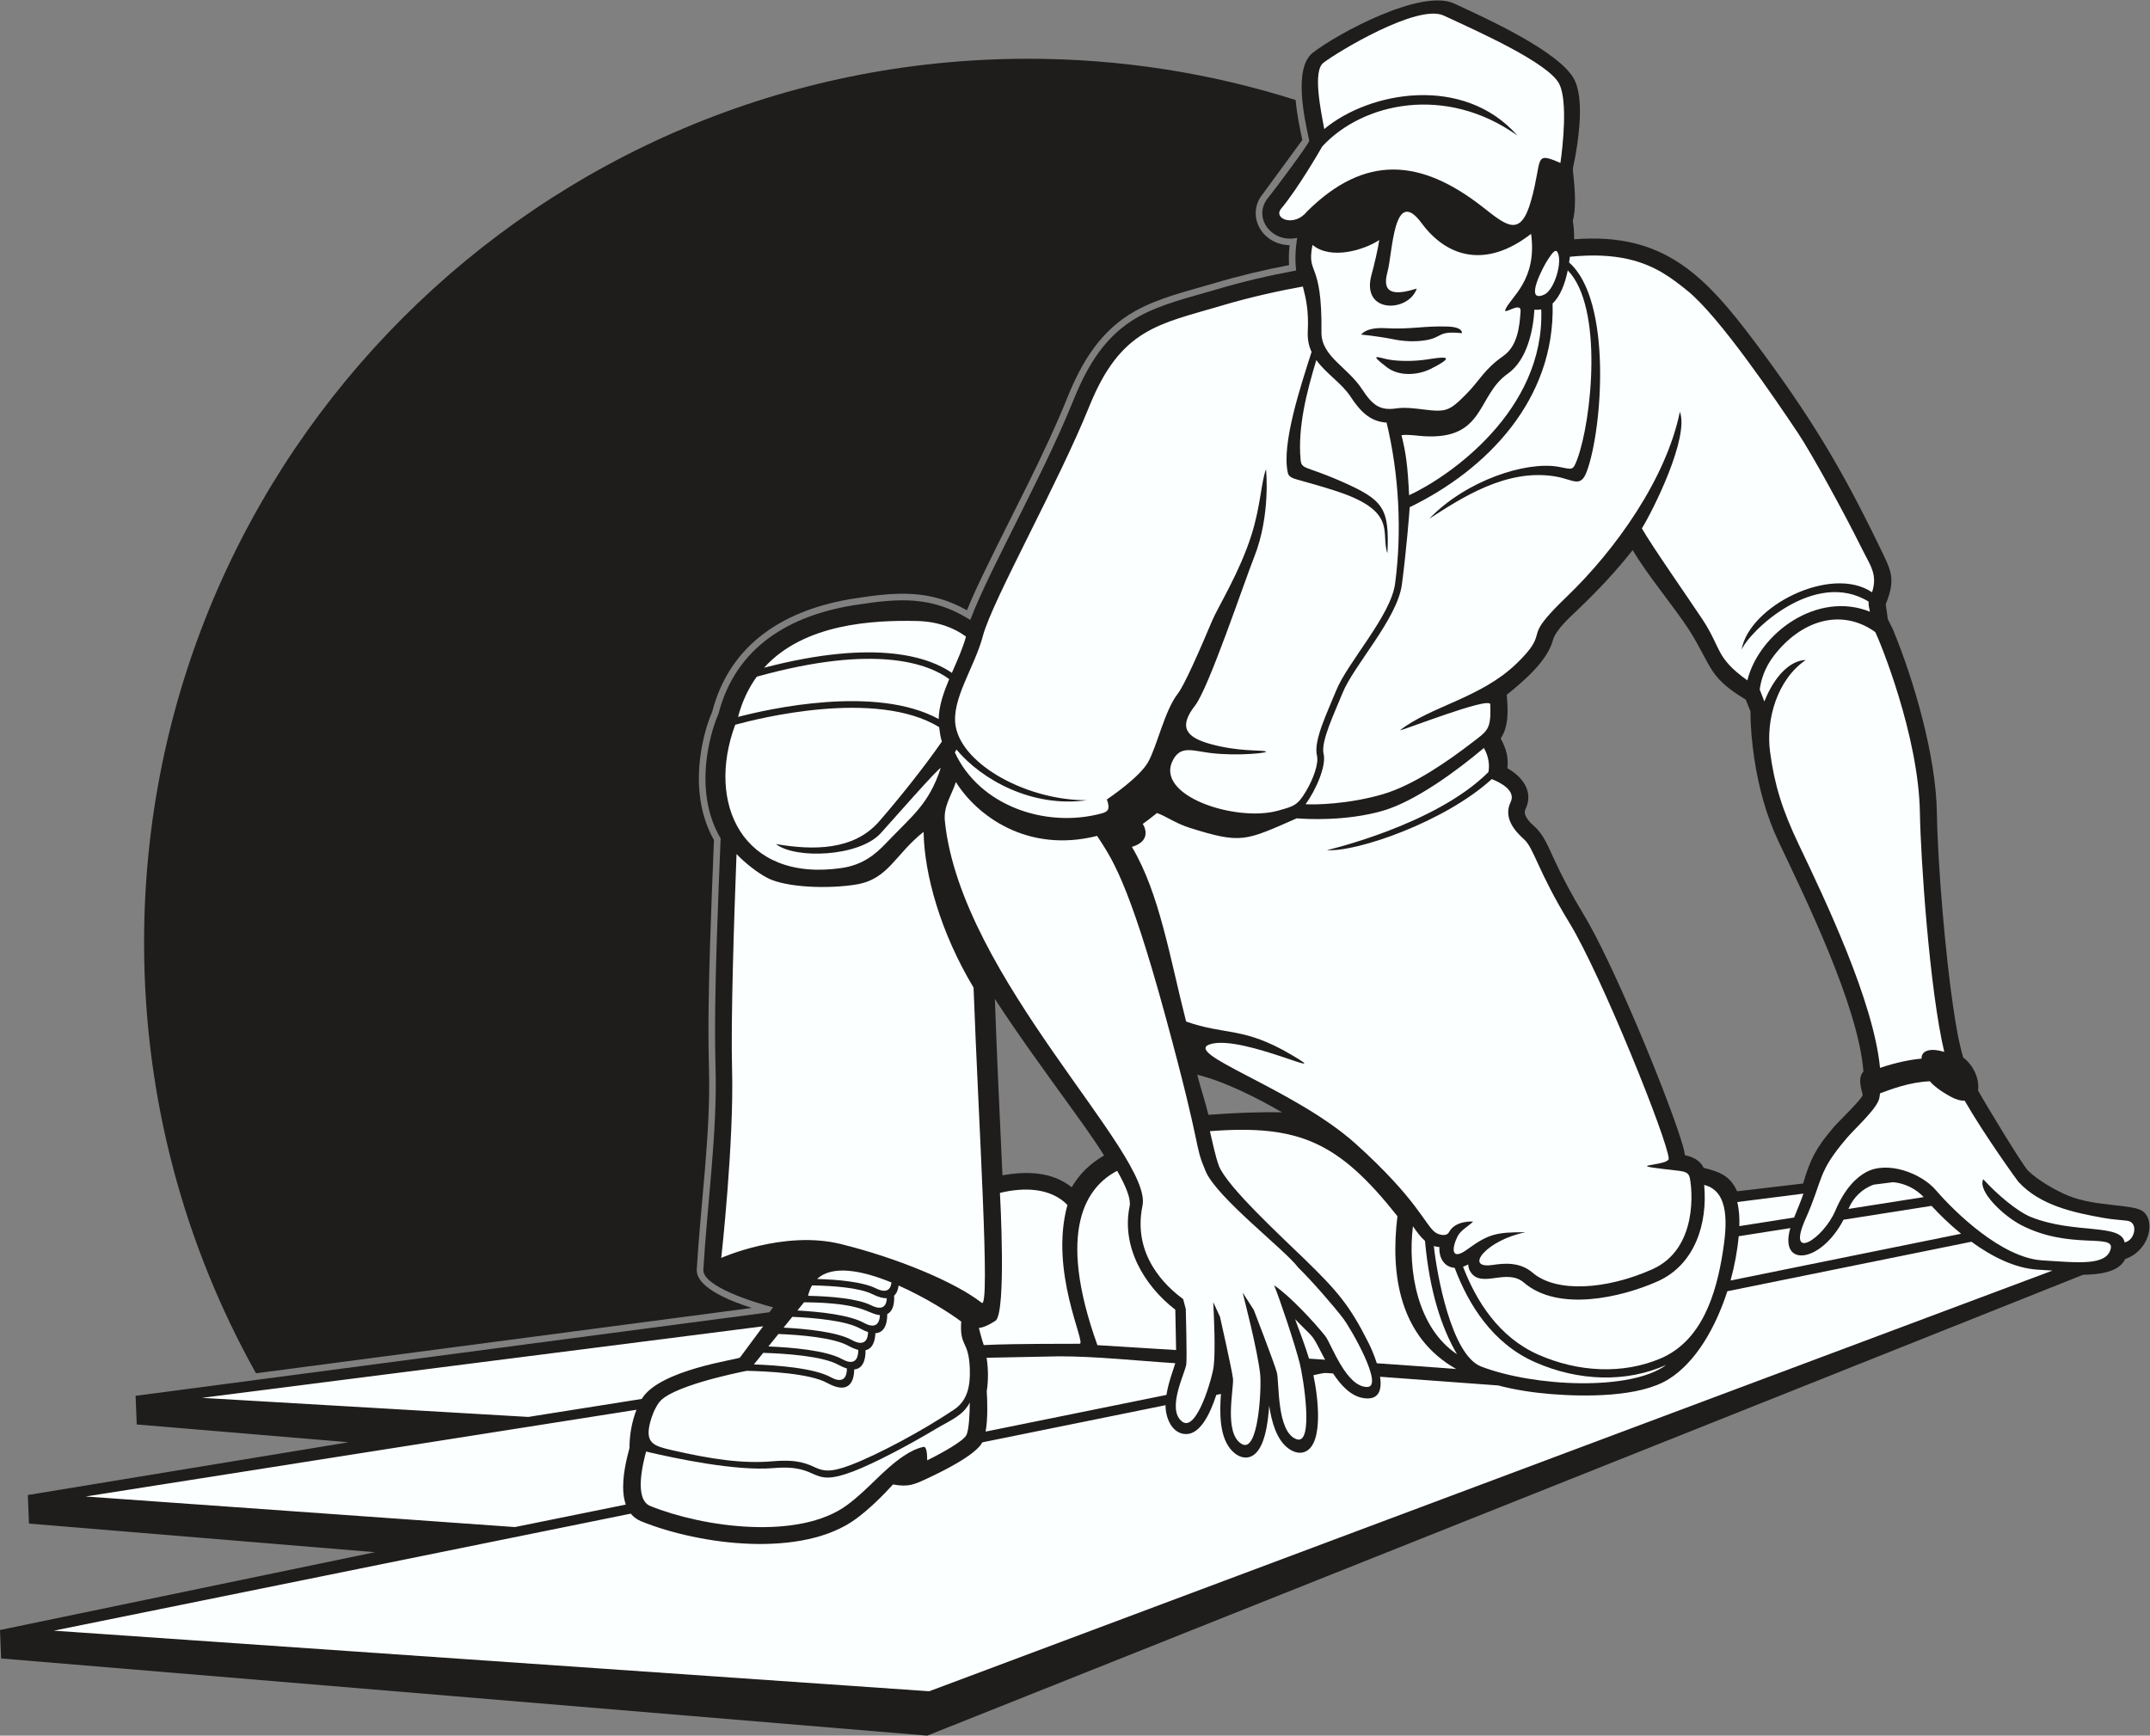 <?xml version="1.0" encoding="UTF-8" standalone="no"?>
<svg
   xmlns:dc="http://purl.org/dc/elements/1.1/"
   xmlns:cc="http://creativecommons.org/ns#"
   xmlns:rdf="http://www.w3.org/1999/02/22-rdf-syntax-ns#"
   xmlns:svg="http://www.w3.org/2000/svg"
   xmlns="http://www.w3.org/2000/svg"
   viewBox="0 0 626.053 505.493"
   height="505.493"
   width="626.053"
   xml:space="preserve"
   id="svg2"
   version="1.1"><rect x="0" y="0" width="626.053" height="505.493" fill="#808080" stroke="none"/><defs
     id="defs6" /><g
     transform="matrix(1.333,0,0,-1.333,0,505.493)"
     id="g10"><g
       transform="scale(0.1)"
       id="g12"><path
         id="path14"
         style="fill:#1e1d1c;fill-opacity:1;fill-rule:evenodd;stroke:none"
         d="m 2245.86,3663.77 c 203.73,0 400.06,-31.68 584.43,-90.18 2.84,-32.34 9.65,-64.33 14.61,-87.26 l -85.62,-116.92 c -38.58,-46.26 -3.97,-111.66 57.71,-112.96 -1.46,-14.49 -1.99,-28.99 -1.09,-43.54 -55.14,-10.59 -109.86,-23.58 -163.67,-39.61 -57.82,-17.23 -119.59,-31.05 -172.56,-60.74 -75.04,-42.06 -116.23,-110.45 -147.6,-188.07 -51.95,-128.51 -118.42,-250.46 -178.65,-375.15 -14.21,-29.43 -28.87,-59.96 -41.15,-90.6 -81.81,45.87 -153.46,40.29 -246.56,25.74 -147.66,-23.08 -270.29,-95.39 -309.89,-247.28 -13.73,-31.81 -22.57,-68.91 -26.61,-103.22 -7.16,-60.8 -0.01,-123.41 30.41,-177.24 -2.95,-74.03 -6.03,-148.06 -8.35,-222.12 -2.9,-93.2 -5.04,-186.51 -2.48,-279.74 3.8,-139.24 -18.4,-294.79 -26.72,-435.92 -2.52,-42.788 83.77,-72.612 119.98,-84.519 L 559.199,791.691 C 403.52,1070.1 314.742,1391.01 314.742,1732.66 c 0,1066.52 864.588,1931.11 1931.118,1931.11 v 0" /><path
         id="path16"
         style="fill:#1e1d1c;fill-opacity:1;fill-rule:evenodd;stroke:none"
         d="m 4320.9,1409.76 c 15.66,-28.57 93.28,-156.75 108.59,-174.75 21.08,-21.02 60.96,-44.09 88.34,-55.25 60.76,-24.8 141.45,-17.83 163.3,-34.28 27.7,-20.85 14.61,-83.26 -35.45,-102.93 l -3.34,-1.25 c -14.47,-30.87 -62.26,-33.81 -91.99,-34.37 L 2025.45,0 2.477,168.594 0,230.762 819.109,400.801 63.281,463.281 60.801,525.715 761.41,640.996 l -462.719,38.859 -2.492,62.633 1384.601,182.539 7.99,10.774 c -43.6,11.101 -154.47,46.152 -152.34,82.309 8.19,139.04 30.49,299.72 26.73,437.16 -2.54,92.73 -0.4,186.19 2.49,278.9 2.35,75.41 5.51,150.78 8.5,226.16 -30.64,51.95 -37.63,112.8 -30.66,171.97 3.85,32.68 12.76,69.96 25.98,100.2 37.85,147.07 156.48,215.56 298.44,237.75 96.63,15.1 167.41,20.33 251.64,-32.59 20.7,55.84 69.14,150.76 96.38,205.49 44.97,90.39 91.65,182.37 129.47,275.94 30.15,74.55 69.37,140.59 141.28,180.91 50.94,28.55 113.81,42.87 169.65,59.49 57.42,17.11 116.17,30.8 175.11,41.7 -3,23.9 -1.5,47.52 2.09,71.27 -56.11,-12.48 -98.45,45.47 -63.22,87.73 10.76,12.91 88.4,116.61 89.69,124.39 -10.51,48.67 -35.23,158.91 7.87,192.39 54.94,42.68 237.36,140.65 308.56,107.52 64.39,-29.96 233.92,-105.73 263.49,-168 19.1,-40.21 10.06,-113.63 2.72,-157.54 -7.66,-45.77 -8.25,-22.22 -4.32,-63.49 1.45,-15.17 2.36,-30.49 2.09,-45.73 -0.23,-13.33 -1.35,-27.43 -4.75,-40.41 2.43,-12.39 2.99,-26.89 2.91,-40.04 196.66,15.81 286.74,-79.93 397.33,-227.84 l 0.04,0.02 c 117.65,-158.01 184.68,-267.83 270,-444.25 25.13,-51.99 36.09,-68.95 13.34,-125.32 l 4.63,-32.83 11.03,-21.97 c 46.93,-113.5 94.08,-277.84 96.06,-400.33 1.85,-115.58 18.86,-312.19 35.8,-425.96 5.31,-35.79 11.52,-74.36 21.7,-109.22 20.97,-15.56 36.27,-45.56 32.38,-71.82 z M 2411.82,1267.54 c -24.83,39.59 -53.25,78.3 -80.51,116.13 -53.53,74.32 -108.17,149.04 -158.04,225.9 4.35,-128.41 10.82,-256.93 16.54,-385.27 53.19,9.21 107.5,8.38 151.32,-26.11 17.02,29.55 41.12,52.37 70.69,69.35 z m 1309.76,-26.95 c 34.69,-8.75 57.76,-17.09 73.07,-51.27 l 144.2,16.98 c 15.97,54.22 28.26,77.84 66.81,123.13 10.28,12.06 61.27,60.66 63.21,70.2 0.52,4.81 -13.46,35.1 1.68,51.34 -10.82,141.78 -125.39,376.12 -185.1,501.82 -27.09,57.05 -43.99,119.83 -53.3,182.19 -4.98,33.33 -8.36,68.89 -8.28,102.73 l -10.39,25.84 c -27.25,16.68 -54.18,34.96 -72.15,61.96 -15.37,23.1 -30.7,58.54 -53.22,92.77 -35.82,54.43 -87.72,114.82 -121.63,172.06 -36.05,-46.11 -76.11,-88.3 -118.34,-128.86 -17.24,-16.57 -49.41,-44.58 -55.85,-68.05 -12.76,-46.44 -64.01,-89.38 -100.92,-119.39 2.79,-31.97 5.08,-67.69 -13.15,-95.35 11.37,-21.28 17.52,-40.58 14.53,-65.02 32.68,-18.36 58.15,-50.87 39.61,-89.53 -6.85,-14.3 11.62,-30.74 21,-39.1 18.65,-16.66 29.9,-45.24 40.25,-67.65 19.53,-42.28 41.23,-83.21 65.51,-122.96 60.41,-98.9 174.34,-372.46 211.11,-486.73 4.01,-12.49 8.64,-26.18 10.38,-39.45 17.55,-4.05 32.59,-10.75 40.97,-27.66 z m -921.11,121.27 c -53.4,31.01 -124.83,67.39 -185.14,82.12 7.29,-29.35 17.44,-58.01 24.36,-87.53 54,3.88 106.91,6.48 160.78,5.41 v 0" /><path
         id="path18"
         style="fill:#fcffff;fill-opacity:1;fill-rule:evenodd;stroke:none"
         d="M 117.488,229.309 1377.88,485 c 5.78,-7.09 13.33,-12.883 23.07,-16.836 127.93,-51.824 352.2,-81.152 469.8,6.121 27.23,20.207 55.95,47.922 79.98,74.531 33.81,-6.226 46.24,-0.269 74.92,13.11 32.18,15.027 105.37,50.625 120.26,78.875 l 400.16,81.179 c -0.15,-30.281 15.81,-63.367 45.32,-63.101 31.15,0.293 52.46,45.32 65.56,85.594 l 10.14,2.05 c -2.95,-40.066 -4.1,-96.699 25.51,-125.468 9.74,-9.485 22.24,-15.782 35.33,-12.664 35.78,8.511 42.11,79.675 44.59,112.312 5.43,-36.055 16.33,-74.465 41.91,-93.215 11.18,-8.179 24.55,-12.554 36.96,-7 40.8,18.282 27.36,122.024 17.67,167.024 26.66,5.398 18.09,5.457 43.01,3.789 17.01,-25.988 38.79,-49.426 65.92,-53.774 34.63,-5.535 40.96,18.02 36.74,46.594 l 257.89,-18.992 c 39.06,-10.285 78.98,-15.871 114.59,-18.789 73.36,-6.02 193.36,-7.309 257.07,31.973 61.54,37.925 104.39,116.394 128.98,192.625 l 533.2,108.162 c 43.79,-31.97 94.26,-57.78 144.2,-60.97 11.18,-0.72 22.15,-1.43 32.88,-2.04 L 2029.82,96.965 117.488,229.309 Z m 323.684,508.699 712.848,-41.68 247.83,39.324 c 38.24,63.918 209.79,85.981 214.54,90.383 l 50.65,68.328 L 441.172,738.008 Z m 3694.028,471.182 -42.39,-5.41 c -23.47,-8.48 -43.75,-26.21 -54.98,-53.02 l 164.4,25.89 c -18.71,19.63 -42.8,30.41 -67.03,32.54 z m -195.69,-24.96 -144.45,-18.43 c 3.98,-16.53 5.04,-34.64 4.49,-52.57 l 119.67,18.85 c 6.85,17.4 14.1,33.94 20.29,52.15 z M 187.043,522.48 l 937.717,-66.796 242.26,49.152 c -11.14,31.629 -3.93,74.227 2.94,103.582 1.58,6.777 3.59,13.594 5.18,20.352 -0.22,26.308 4.84,56.804 15.2,83.203 L 187.043,522.48 Z m 4032.337,635 -192.29,-30.28 c -50.06,-95.91 -141.6,-105.06 -116.17,-18.29 l -112.78,-17.77 c -2.94,-31.85 -9.16,-65.34 -17.85,-96.738 l 503.6,102.158 c -24.94,20.33 -46.98,41.86 -64.51,60.92 z M 2155.19,825.598 c 3.84,-24.504 3.91,-50.559 0.34,-72.93 1.4,-22.922 2.51,-60.52 -2.49,-88.383 l 394.99,80.129 c 4.33,27.324 14.7,53.84 19.29,69.309 -81.21,5.047 -173,15.132 -253.58,15.015 l -158.55,-3.14 v 0" /><path
         id="path20"
         style="fill:#fcffff;fill-opacity:1;fill-rule:nonzero;stroke:none"
         d="m 3402.58,2772.59 c 32.15,-5.34 32.71,-11.27 43.05,16.7 31.26,84.52 57.59,331.65 -20.92,412.12 -5.94,-29.19 -16.35,-56.58 -33.15,-72.33 6.17,-209.97 -144.08,-363.66 -312.18,-445.16 0.09,-4.29 -7.6,-98.91 -17.11,-169.44 -10.02,-74.46 -105.51,-176.87 -129.44,-236.34 -17.32,-43.02 -48.14,-106.07 -41.44,-133.24 6.34,-25.71 -16.78,-79.09 -39.46,-109.81 19.53,-1.5 93.36,-0.27 168.68,21.73 69.12,20.2 146.75,75.69 193.41,111.54 36.19,27.81 43.3,29.15 41.45,84.81 -0.63,18.44 -196.76,-59.4 -197.15,-56.49 66.27,51.95 175.63,70.1 253.38,144.61 14.88,14.25 28.71,29.22 36.15,41.66 l 0.02,-0.01 c 19.4,32.44 -7.28,26.82 74.51,105.36 106.84,102.63 217.23,257.77 247.27,404.21 20.82,-56.51 -58.83,-215.92 -83.01,-254.81 18.87,-34.13 108.65,-162.84 132.42,-198.97 42.27,-64.22 27.52,-82.55 97.97,-133.12 25.8,103.74 153.42,196.25 267.83,149.99 -1.42,7.17 -3.77,14.64 -2.79,22 -118.42,73.09 -261.82,-66.06 -277.71,-105.35 16.27,96.23 196.34,186.15 285.03,125.8 12.82,39.16 -4.16,59.04 -21.79,94.71 -39.26,79.28 -110.26,208.73 -139.42,252.42 -49.61,74.34 -172.18,255.05 -241.48,311.23 -33.11,26.84 -70.8,56.5 -131.43,69.92 -33.65,7.46 -74.59,10.08 -125.99,4.81 -0.45,-4.17 -0.98,-8.37 -1.58,-12.57 94.35,-82.59 72.77,-364.09 38.71,-456.17 -13.89,-37.58 -29.2,-17.77 -69.26,-11.16 -107.13,17.68 -205.41,-47.65 -274.96,-92.42 80.95,84.18 210.76,125.33 280.39,113.77 z m -482.87,-53.65 c -33.54,10.96 -67.97,20.36 -86.55,25.55 -10.03,2.81 -17.93,6.27 -19.76,13.91 -15.04,62.51 28.94,193.57 51.66,264.79 -5.88,12.73 -9.14,27.17 -8.28,44.29 2.42,47.91 -4.48,73.92 -10.76,98.66 -48.68,-8.8 -112.48,-22.37 -179.07,-42.2 -134.06,-39.92 -218.38,-48.86 -287.07,-218.77 -34.28,-84.82 -84.96,-186.66 -130.68,-278.54 -48.73,-97.92 -91.78,-184.43 -102.41,-224.88 -17.74,-67.47 -69.8,-138.6 -59.09,-196.91 15.62,-85.09 157.69,-161.72 286.79,-161.07 -120.14,-17.02 -230.42,45.03 -285.13,110.74 l -3.5,-6.37 c 53.25,-115.65 197.37,-166.56 320.78,-133.16 15.8,4.28 18.05,11.11 11.25,30.45 5.45,3.77 71.07,47.99 90.06,81.59 19.45,34.43 36.23,112.86 64.8,149.42 13.75,17.56 45.43,88.87 75.43,160.2 12.39,29.43 59.79,104.9 85.51,186.41 20.33,64.4 20.88,114.21 31.82,143.98 0.02,-0.27 10.92,-99.7 -25.96,-192.36 -21.56,-54.18 -99.18,-285.99 -129,-324.13 -38.11,-48.75 -17.19,-69.86 33.81,-84 59.88,-16.6 107.98,-12.84 119.76,-15.82 13.28,-3.34 -60.8,-11.09 -120.19,-3.74 -38.07,4.72 -63.66,16.49 -80.67,-13.66 -44.74,-79.26 136.12,-137.92 227.97,-112.48 35.08,9.72 43.07,11.19 61.86,42.84 15.8,26.63 28,60.41 23.75,77.65 -8.09,32.81 23.2,95.45 42.09,142.36 24.49,60.82 119.12,163.1 128.49,232.79 15.47,114.68 8.54,240.12 -18.46,352.4 -32.92,2 -55.15,20.47 -78.71,56.64 -19.08,29.34 -53.43,50.22 -74.78,79.98 -21.06,-69.87 -41.02,-146.92 -34.3,-218.29 1.17,-12.55 5.29,-15 24.44,-21.58 16.48,-5.67 40.78,-14.73 65.37,-25.6 91.42,-40.44 104.31,-57.74 99.82,-156.58 -15.68,43.54 24.14,91.34 -111.09,135.49 v 0" /><path
         id="path22"
         style="fill:#fcffff;fill-opacity:1;fill-rule:nonzero;stroke:none"
         d="m 3314.75,3495.96 c -156.74,111.84 -338.11,71.89 -426.31,-23.73 -6.8,-11.86 -53.21,-92.04 -89.65,-135.75 -18.73,-22.48 28.63,-40.99 55.74,-7.01 126.62,126.16 249.01,116.69 385.26,9.63 52.5,-41.27 82.16,-66.11 104.98,15.46 25.43,90.98 4.33,107.2 63.88,81.6 5.59,38.72 15.74,134.14 -2.05,171.62 -22.13,46.61 -179.86,116.38 -252.87,150.36 -57.3,26.66 -233.75,-80.61 -262.89,-103.24 -23.54,-18.28 -5.7,-103.47 1.95,-144.69 98.46,82.25 304.22,119.56 421.96,-14.25 v 0" /><path
         id="path24"
         style="fill:#fcffff;fill-opacity:1;fill-rule:evenodd;stroke:none"
         d="m 3061.46,2841.34 c 9.75,-39.04 13.38,-64.86 16.68,-131.21 86.96,40.15 296.72,184.67 288.64,405.98 -4.67,-0.87 -9.65,-1.09 -14.94,-0.51 -2.35,-41.7 -14.54,-109.29 -58.36,-140.08 -67.91,-47.72 -48.87,-144.7 -183.34,-136.42 -16.72,1.03 -33.73,4.24 -48.68,2.24 z m 1034.97,-430.15 c -75.43,53.95 -163.38,24.22 -221.59,-51.88 -20.6,-26.95 -28.02,-53.22 -30.82,-73.67 l 10.14,-26.21 c 21.74,54.96 55.64,89.58 90.45,90.76 -62.56,-42.78 -87.4,-130.23 -77.99,-200.71 9.55,-71.33 26.02,-125.67 62.77,-202.71 58.21,-122 163.58,-342.95 177.43,-487.78 37.56,12.49 67.5,18.16 90.7,20.17 -0.49,19.38 22.11,23.31 49.59,14.76 -32.42,137.32 -51.62,425.35 -53.18,522.27 -2.76,169.63 -87.91,376.01 -97.5,395 z m 10.46,-1007.84 c -0.41,-3.38 -0.87,-6.7 -1.46,-9.92 -4.16,-22.98 -51.76,-64.97 -71.47,-88.13 -65.44,-76.84 -50.29,-87.81 -89.94,-176.55 -42.5,-95.16 38.81,-43.85 65.34,18.55 20.62,48.51 45.74,72.1 66.58,83.58 47.58,26.2 121.35,-2.38 152.83,-39.03 42.36,-49.32 144.55,-147.83 231.93,-153.42 81.41,-5.21 141.14,-12.14 150.18,25.75 8.01,33.55 -90.18,-3.27 -195.57,51.23 -39.41,20.39 -95.78,74.15 -83.08,100.31 30.27,-33.02 74.18,-70.77 105.35,-83.04 94.57,-37.27 196.13,-13 203.55,-54.99 22.66,4.08 30.71,43.75 6.1,47.19 -12.64,1.78 -30.86,2.42 -51.23,6.07 -65.47,11.69 -139.09,26.9 -187.05,79.19 -1.31,1.42 -71.37,97.71 -117.33,177.24 -7.77,-0.61 -17.62,1.76 -29.67,8.26 -24.04,12.97 -38.12,24.55 -46.31,34.04 -45,-1.97 -83.51,-17.12 -108.75,-26.33 z M 2396.6,1965.8 c 29.83,-46.74 66.8,-91.23 149.75,-395.83 82.95,-304.61 60.43,-272.92 87.2,-336.62 24.5,-58.23 174.26,-172.39 202.08,-210.37 29.68,-28.964 75.95,-82.035 98.28,-111.195 17.5,-22.859 89.59,-149.234 53.02,-150.008 -46.48,-0.964 -79.06,95.203 -92.09,111.496 -24.25,30.36 -78.08,88.407 -111.64,110.645 12.19,-29.301 44.61,-125.773 56.08,-170.727 7.5,-29.421 31.91,-180.171 -7.35,-165.496 -43.82,16.375 -36.95,125.032 -42.81,146.231 -5.86,21.191 -50.12,135.89 -50.12,135.89 l -23.65,36.903 -0.56,-0.137 c 1.11,-4.316 33.04,-127.059 38.1,-178.086 2.85,-28.641 -3.48,-171.726 -39.92,-151.543 -40.68,22.551 -17.09,122.57 -19.59,143.274 C 2690.88,800.93 2665,915.09 2665,915.09 l -14.75,32.058 c 1.84,-34.511 4.93,-106.082 1.06,-139.699 -2.87,-24.937 -37.27,-145.574 -68.93,-121.344 -35.35,27.032 7.44,107.665 9.08,125.782 1.65,18.113 -1.17,120.308 -1.17,120.308 l -5.86,21.797 c -36.83,26.633 -111.3,95.368 -88.69,203.838 23.3,111.82 -396.49,498.73 -431.66,839.82 -3.4,33 13.34,53.82 24.03,85.78 44.68,-71.85 154.67,-156.47 308.49,-117.63 z m 976.54,1182.58 c 22.39,9.85 41.06,72.8 28.97,93.06 -4.96,8.31 -13.75,-6.05 -20.47,-15.87 -10.62,-15.46 -53.28,-96.93 -8.5,-77.19 z m -399.68,-87.41 c 0,0 9.49,16.55 52.56,14.16 56.68,-3.13 82.85,5.26 135.8,3.56 35.43,-1.13 31.6,-14.55 31.6,-14.55 -56,6.04 -40.08,-10.5 -84.46,-16.16 -18.14,-2.31 -39.84,-2.1 -62.53,2.38 -42.95,8.48 -72.97,10.61 -72.97,10.61 z m 59.49,-54.29 c 23.2,-4.36 57.28,-4.03 84.1,0.06 28.99,4.44 72.83,11.9 8.18,-20.58 -27.07,-13.59 -68.37,-17.46 -95.97,3.75 -41.6,31.95 -17.87,20.82 3.69,16.77 z m -2.15,190.89 c -14.22,-51.4 20.8,-49.37 64.04,-35.93 -17.65,-52.39 -122.73,-55.91 -98.77,30.45 5.26,18.96 13.77,54.52 16.84,75.59 -32.73,-21.69 -105.59,-44.19 -145.84,-10.64 -13.44,-68.86 21.41,-30.36 19.57,-190.99 -0.6,-52.53 57.19,-75.89 88.67,-124.27 23.09,-35.46 39.55,-47.08 74.36,-42 20,2.92 41.07,0.01 60.47,-2.4 48.43,-6.05 55.97,-3.27 91.25,32.11 32.5,32.58 39.43,54.59 82.38,84.77 30.76,21.62 35.59,62.22 37.85,98.01 1.43,22.28 -38.4,-9.54 -33.3,3.28 10.7,26.88 70.23,63.81 56.27,165.66 -98.18,-76.37 -183.83,-51.68 -239.12,23.29 -61.7,83.65 -63.18,-65.41 -74.67,-106.93 v 0" /><path
         id="path26"
         style="fill:#fcffff;fill-opacity:1;fill-rule:evenodd;stroke:none"
         d="m 1606.05,2208.63 c -64.07,-172.36 16.18,-343.9 231.45,-313.14 45.51,6.5 72.87,27.89 98.29,54.67 57.57,60.68 92.57,83.75 119.17,163.75 -2.44,4.05 -116.75,-126.89 -131.73,-142.96 -46.98,-50.4 -185.11,-56.59 -228.31,-22.93 80.88,-13.93 169.73,-14.45 225.21,49.08 39.86,45.64 97.18,116.69 137.37,174.86 -3.08,8.07 -4.92,23.38 -6,31.53 -138.13,84.36 -397.76,18.32 -445.45,5.14 z M 3086.48,1112.91 c -11.83,-96.26 9.89,-222.246 96.31,-279.59 -34.1,58.106 -60.08,138.078 -69.96,247.62 -9.53,8.28 -17.81,19.65 -26.35,31.97 z m 148.99,-306.433 c 115.23,-44.243 326.6,-54.329 404.26,3.433 -87.05,-39.051 -191.29,-35.953 -286.74,6.145 -93.03,41.027 -145.67,126.66 -175.33,206.005 -21.25,1.41 -34.67,19.67 -33.4,45.47 -4.3,0.2 -8.3,0.94 -12.09,2.14 6.33,-60.33 38.06,-238.178 103.3,-263.193 z m 527.93,250.193 c 8.79,55.99 16.11,132.47 -40.74,146.58 8.02,-84.45 -20.36,-174.56 -101.76,-210.73 -80.76,-35.887 -217.31,-66.829 -292.03,-2.704 -37.23,31.934 -90.59,-12.062 -115.26,21.364 -4.31,5.84 -6.19,12.06 -6.29,18.32 -3.9,-2.07 -7.71,-3.68 -11.38,-4.87 28.49,-74.794 78.16,-154.2 164.43,-192.247 87.83,-38.738 185.06,-43.098 266.82,-8.379 90.76,38.535 121.79,140.762 136.21,232.666 z M 2050.52,2221.1 c 0.5,28.86 10.72,58.1 22.96,87.31 -43.05,31.87 -156.91,78.62 -420.33,5.25 -17.64,-24.26 -31.73,-53.26 -40.94,-87.88 66.3,17.35 300.83,70.52 438.31,-4.68 z m 28.8,100.94 c 11.54,26.57 23.75,53.07 30.83,79.21 -24.31,17.91 -59.27,33.14 -108.26,34.13 -94.23,1.9 -245.29,-5.24 -332.85,-102.14 247.46,64.64 362.53,21.85 410.28,-11.2 v 0" /><path
         id="path28"
         style="fill:#fcffff;fill-opacity:1;fill-rule:evenodd;stroke:none"
         d="m 1608.91,1926.17 c -5.21,-136.03 -12.7,-361.77 -9.75,-469.92 4.41,-160.68 -23.61,-412.47 -23.61,-412.47 0,0 136.33,60.97 260.62,30.42 124.28,-30.55 250.13,-83.114 308.39,-128.575 19.37,-15.117 -7.02,392.855 -17.88,688.775 -72.32,120.44 -107.68,247.94 -109.13,340.21 -62.32,-49.02 -76.51,-103.3 -146.95,-114.94 -61.78,-10.22 -153.33,-6.53 -193.33,13.85 -23.38,11.89 -51.04,34.42 -68.36,52.65 z m 982.11,-365.98 c 85.78,-30.33 124.9,-10.81 229.31,-72.19 104.4,-61.37 -102.67,42.21 -174.37,23.35 -35.49,-9.34 8.45,-33.21 78.18,-69.61 71.13,-37.13 169.1,-87.31 237.01,-148.39 134.51,-120.97 152.03,-177.35 173.5,-193.35 7.93,-5.9 24.98,-10.51 30.72,0.2 13.95,26.07 52.62,23.02 52.62,23.02 -9.51,-9.89 -27.15,-18.43 -34.24,-32.84 -12.7,-25.81 -14.37,-54.17 21.45,-28 47.34,34.58 64.82,37.57 127.28,37.51 -86.33,-17.5 -135.35,-80.73 -72.36,-71.55 23.2,3.38 58.92,7.84 87.5,-16.67 52.01,-44.619 161.09,-37.49 261.58,7.17 100.49,44.66 87.58,175.63 81.85,200.64 -2.65,11.65 -12.28,12.65 -22.05,14.47 -5.15,0.95 -66.54,6.74 -70.76,9.86 -4.94,3.66 47.62,5.39 46.97,17.06 -2.3,40.51 -147.51,401.36 -216.81,514.79 -69.3,113.45 -77.62,163.41 -99.02,182.52 -21.41,19.11 -45.73,47.61 -29.48,81.51 12.15,25.37 -22.87,42.98 -41.29,50.24 -101.38,-92.91 -294.51,-159.87 -360.17,-155.22 0.72,0.08 237.42,54.73 352.95,170.62 2.09,11.68 2.4,30.98 -9.93,52.58 -58.14,-49.09 -149.23,-116.27 -219.88,-136.9 -82.01,-23.96 -170.29,-18.33 -188.94,-16.8 -112.82,-49.52 -120.47,-56.23 -232.8,-21.07 -32.32,10.12 -54.41,26.74 -72.46,32.62 -12.83,-10.51 -24.43,-19.02 -31.09,-23.76 0,0 24.43,-35.68 -23.73,-50.23 60.57,-101.07 83.48,-245.11 118.46,-381.58 z M 2397.25,853.152 c 0,0 69.35,-4.195 171.89,-10.664 l -1.72,88.137 c -68.77,52.91 -117.99,138.165 -99.84,225.775 3.28,15.81 -7.33,42.64 -27.15,77.66 -65.14,-33.79 -134.55,-126.54 -43.18,-380.908 z m 462.28,-29.461 35.04,-2.351 c -32.99,62.539 -17.3,38.758 -65.49,88.582 11.25,-30.418 21.92,-58.152 30.45,-86.231 z m 148.07,-10.086 c 60.94,-4.25 119.96,-8.5 173.38,-12.558 -123.81,70.066 -144.07,205.913 -128.34,333.863 -127.84,161.22 -213.48,201 -409.65,185.75 6.39,-27.14 11.68,-53.82 19.88,-76.5 19.34,-46.31 134.36,-151.98 186.47,-202.62 72.59,-70.563 99.41,-102.138 140.21,-183.474 5.08,-10.117 12.42,-26.726 18.05,-44.461 v 0" /><path
         id="path30"
         style="fill:#fcffff;fill-opacity:1;fill-rule:evenodd;stroke:none"
         d="m 2099.69,904.719 c -3.71,-56.789 16.57,-39.739 18.82,-103.43 1.32,-37.207 -5.1,-69.246 -34.04,-88.699 -68.78,-46.242 -165.36,-97.934 -225.21,-120.969 -92.15,-35.449 -59.69,17.449 -170.61,7.832 -67.3,-5.84 -135.92,4.797 -221,24.336 -38.87,8.938 -59.74,14.59 -47.17,61.563 3.88,14.503 9.87,29.589 19.07,42.375 25,34.695 163.19,63.671 191.67,69.324 44.71,-0.938 137.49,-5.418 175.42,-26.348 54.24,-29.922 59.28,12.766 59.32,29.297 23.81,2.031 25.03,31.77 24.73,42.102 18.06,3.796 21.19,25.234 21.49,37.136 24.6,1.145 26.15,30.899 25.89,41.758 15.58,7.676 15.68,30.84 15.04,40.266 6.23,5.515 8.88,14.179 9.9,22.136 58.2,-25.793 112.58,-60.351 136.68,-78.679 z m -452.85,-93.696 20.39,25.286 c 47.56,-1.446 129.2,-6.758 164.18,-26.067 6.98,-3.844 13.13,-6.48 18.58,-8.14 0.14,-9.348 -2.02,-37.329 -35.11,-19.067 -36.84,20.324 -118.5,26.274 -168.04,27.988 z m 31.7,39.282 21.95,27.215 c 48.3,-1.946 120.15,-7.864 152.4,-25.645 8.4,-4.641 15.63,-7.527 21.83,-9.043 0.32,-7.812 -0.43,-39.363 -35.07,-20.254 -35.18,19.402 -111.2,25.703 -161.11,27.727 z m 33.15,41.093 19.06,23.629 c 48.17,-2.129 116.75,-8.203 148.02,-25.457 6.51,-3.586 12.29,-6.125 17.46,-7.793 -0.14,-10.468 -3.63,-34.941 -35.1,-17.578 -32.54,17.949 -100,24.688 -149.44,27.199 z m 30.23,37.469 14.47,17.949 c 131.4,-1.035 137.05,-25.066 165.72,-28.093 -0.31,-10.84 -4.36,-33.782 -35.09,-16.821 -31.59,17.434 -96.12,24.282 -145.1,26.965 z m 23.28,32.071 c 2.02,8.742 4.93,16.296 8.67,22.753 46.19,-0.839 103.36,-4.961 131.74,-19.082 13.35,-6.629 23.66,-9.187 31.62,-9.035 -0.45,-11.48 -5.33,-29.742 -34.24,-15.367 -30.55,15.184 -89.97,19.734 -137.79,20.731 z m 19.78,36.835 c 33.55,31.467 98.82,18.357 162.36,-7.668 -1.11,-11.375 -7.22,-26.167 -34.07,-12.832 -28.55,14.204 -82.33,19.114 -128.29,20.5 z m 333.4,-269.804 c 0.05,-22.852 -1.53,-60.567 -7.58,-71.653 -7.13,-13.062 -50.27,-37.378 -85.32,-54.824 -0.11,15.031 -1.5,30.598 -7.92,29.367 -14.32,-2.761 -29.36,-10.418 -42.87,-19.421 -45.62,-30.422 -76.74,-72.422 -123.76,-107.317 -105.58,-78.359 -315.54,-48.957 -430.41,-2.41 -35.91,14.559 -16.02,92.852 -9.17,118.992 63.45,-15.058 196.74,-43.254 278.58,-36.16 106.37,9.219 75.41,-45.102 174.68,-6.914 45.45,17.488 118.55,55.84 181.87,93.777 27.27,16.321 58.2,27.957 71.9,56.563 v 0" /><path
         id="path32"
         style="fill:#fcffff;fill-opacity:1;fill-rule:evenodd;stroke:none"
         d="m 2331.77,1159.52 c -37.4,38.15 -95.8,38.74 -147.46,26.31 0.03,-0.26 14.8,-263.357 -9.88,-279.475 -24.68,-16.113 -36.14,-15.464 -36.14,-15.464 0,0 6,-24.407 10.67,-37.578 73.36,3.66 195.18,2.449 209.64,2.917 14.47,0.461 -66.96,158.16 -26.83,303.29 v 0" /></g></g></svg>